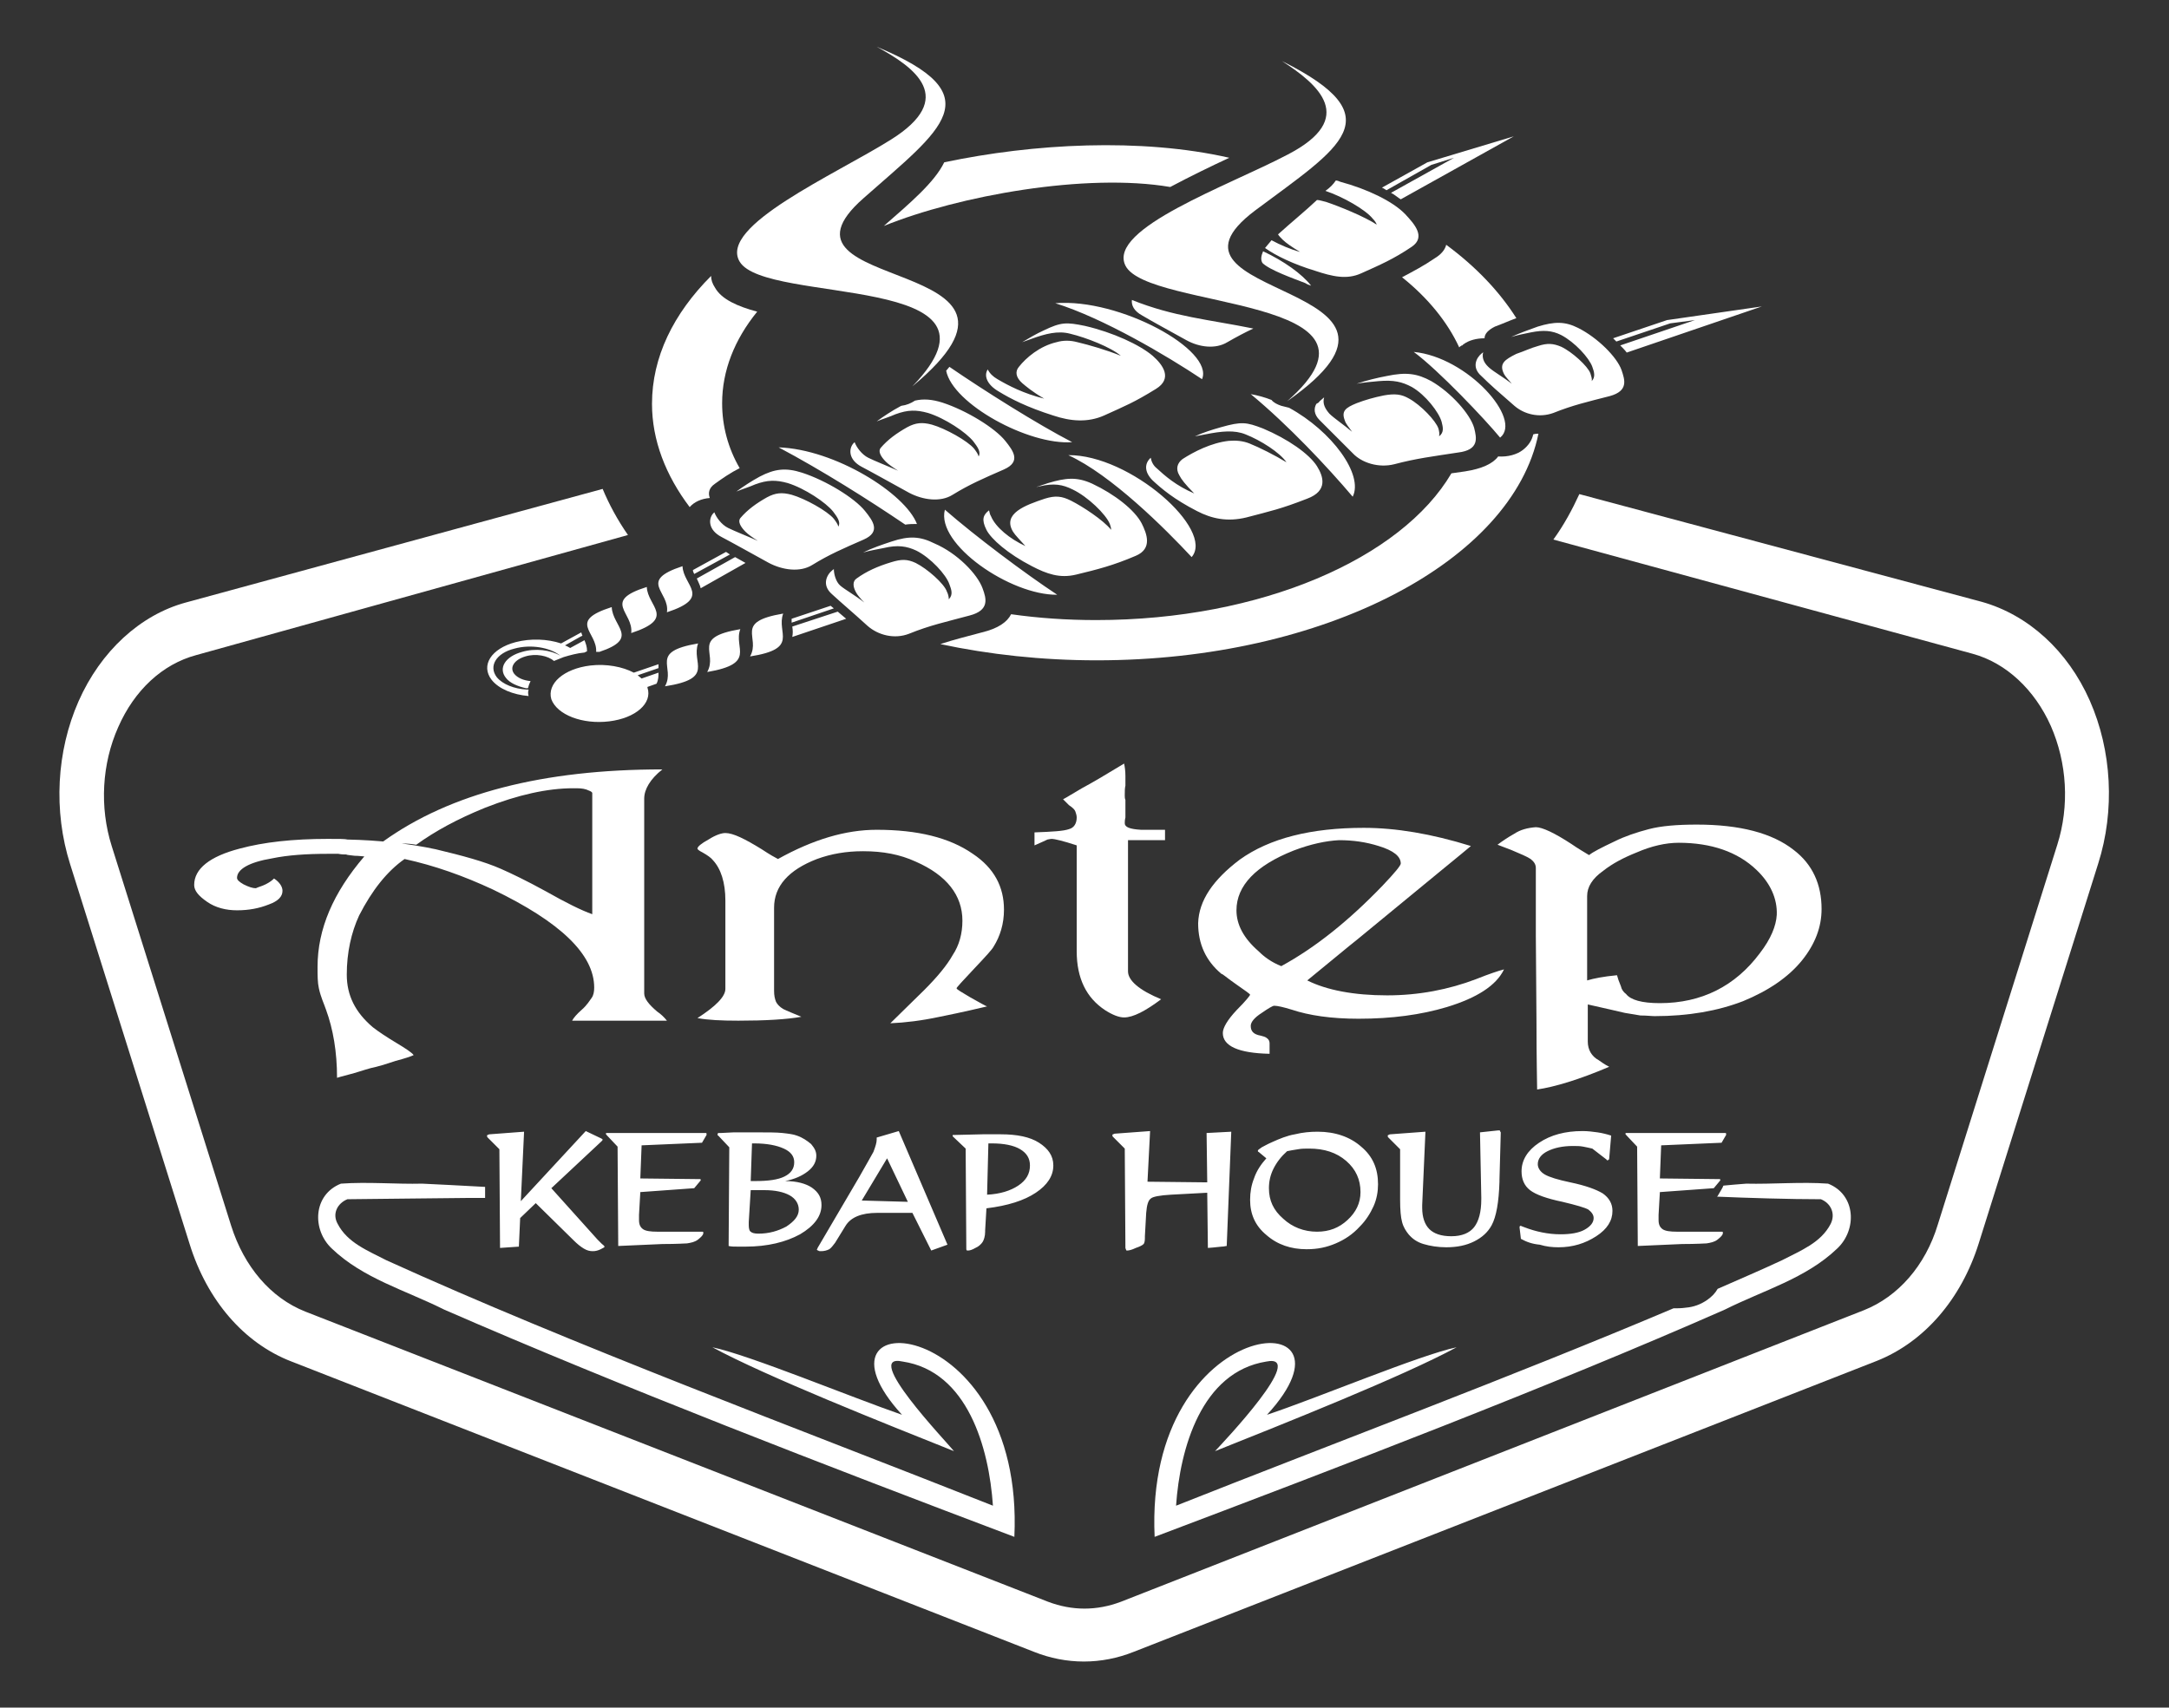 <?xml version="1.0" encoding="UTF-8"?> <svg xmlns="http://www.w3.org/2000/svg" xmlns:xlink="http://www.w3.org/1999/xlink" version="1.1" id="katman_1" x="0px" y="0px" viewBox="0 0 334 263" style="enable-background:new 0 0 334 263;" xml:space="preserve"><rect x="0" y="0" width="334" height="263" fill="#333333" stroke="none"/> <style type="text/css"> .st0{fill-rule:evenodd;clip-rule:evenodd;fill:#FFFFFF;} .st1{fill:#FFFFFF;} </style> <g> <path class="st0" d="M321.8,107.9c3.4,7.7,3.9,16.9,1.3,25.1l-18.4,58.5c-2.7,8.6-8.4,15.2-15.7,18.1l-114.4,44.8 c-2.5,1-5.1,1.5-7.7,1.5c-2.6,0-5.2-0.5-7.7-1.5L44.9,209.7c-7.3-2.8-13-9.4-15.7-18.1l-18.4-58.5c-2.6-8.2-2.1-17.4,1.3-25.1 c3.4-7.7,9.5-13.3,16.5-15.2l64.2-17.5c1,2.4,2.3,4.8,3.9,7.1l-66.5,18.5c-5.2,1.4-9.5,5.4-12,11.1c-2.5,5.6-2.9,12.3-1,18.3 l18.4,58.5c2,6.3,6.1,11.1,11.4,13.2l114.4,44.7c3.7,1.4,7.5,1.4,11.2,0L287,201.8c5.3-2.1,9.5-6.9,11.4-13.2l18.4-58.5 c1.9-6,1.5-12.6-1-18.3c-2.5-5.6-6.9-9.7-12-11.1l-64.6-17.6c1.6-2.2,2.9-4.6,4-7l62,16.6C312.3,94.7,318.4,100.2,321.8,107.9z"></path> <path class="st0" d="M281.5,182.3c4.3,1.7,4.5,7.1,1.4,10c-4.8,4.6-11.3,6.4-17.3,9.4c-26.8,11.8-59.5,24.3-87.8,35 c-1.6-34.8,33.6-36.5,17.3-18.8c7.8-2.6,23.5-9.2,29.2-10.4c-8.3,4.5-26.7,11.8-37.2,16c1.3-1.4,14.3-15.1,7.9-13.8 c-10,1.6-13.3,13.4-13.9,22.2c24.2-9.6,51.8-19.9,76.6-30.4c0.6,0,1.2,0,1.9-0.1c1.2-0.1,2.3-0.5,3.3-1.2c0.7-0.5,1.2-1,1.6-1.7 c3.4-1.5,6.7-2.9,9.9-4.4c2.9-1.5,6-2.7,7.5-5.6c0.8-1.6,0-3.2-1.5-3.8c-4.8,0-11.4-0.2-16-0.4l0.1-0.1l0.7-1.2 c0-0.1,0.1-0.1,0.1-0.2c0-0.1,0.1-0.2,0.1-0.2c1-0.1,2.2-0.2,3.5-0.3C272.9,182.4,277.4,182,281.5,182.3z"></path> <path class="st0" d="M138.9,217.9c-16.2-17.7,18.9-16,17.3,18.8c-28.3-10.7-61-23.3-87.8-35c-6-3-12.5-4.8-17.3-9.4 c-3.1-2.9-2.9-8.3,1.4-10c4.1-0.3,8.6,0.1,12.5,0c2.2,0.1,6.1,0.3,9.7,0.5l0,1.7c-0.7,0-1.5,0-2.4,0c-7.8,0.1-11.4,0.1-18.8,0.2 c-1.5,0.6-2.4,2.2-1.5,3.8c1.5,2.9,4.6,4.1,7.5,5.6c28.6,13,63.6,26,93.4,37.8c-0.6-8.9-3.9-20.7-13.9-22.2 c-6.4-1.4,6.7,12.3,7.9,13.8c-10.5-4.2-28.9-11.5-37.2-16C115.4,208.7,131.1,215.2,138.9,217.9z"></path> <path class="st0" d="M236.8,53.3c1.5-0.5,2.4-0.4,3.6,0.1c1.7,0.8,4.1,3,4.5,4.1c0.1,0.4,0.3,0.8,0.2,1.2c0.6-0.6,0.4-1.4,0.1-2.2 c-0.5-1.4-2.7-3.8-4.8-4.9c-1.4-0.7-2.7-0.8-4.7-0.4c-1,0.2-2,0.4-3,0.7c1.3-0.6,2.7-1.1,4.1-1.6c2.6-0.8,4.2-0.8,6.2,0.2 c3,1.5,6,4.5,6.7,6.5c0.5,1.5,1.1,3.2-1.8,4c-3.5,0.9-5.7,1.4-8.7,2.6c-2.2,0.8-4.5,0.2-6-1.1c-2.2-1.9-3.9-3.4-5.1-4.6 c-1.5-1.3-0.8-2.8,0.1-3.5c0.1-0.1,0.2-0.1,0.2-0.2c-0.3,1.1,0.3,1.9,1,2.5c0.7,0.6,2.1,1.4,3.4,2.4c-0.5-0.6-1-1.1-1.2-1.5 c-0.8-1.6,0.1-2.2,1.9-3.1C234.7,54.1,235.7,53.6,236.8,53.3 M217.7,54.2C226,55,234.5,64.6,231,67.4 C228.7,64.6,221.5,57,217.7,54.2z M219.8,25l13.3-4l-17.4,9.7c-0.5-0.3-0.9-0.7-1.5-1l9.7-5.4l-3.5,1.1l-6.9,3.9 c-0.2-0.1-0.4-0.3-0.7-0.4L219.8,25z M217.4,59.6c-1.5-0.8-2.8-1.1-5.1-0.9c-1.1,0.1-2.3,0.2-3.4,0.4c1.5-0.5,3.1-0.9,4.7-1.2 c2.9-0.6,4.6-0.4,6.8,0.8c3.1,1.8,6,5.1,6.6,7.2c0.4,1.6,0.8,3.4-2.5,3.8c-3.9,0.6-6.4,0.9-9.8,1.8c-2.4,0.6-5-0.2-6.4-1.7 c-2.2-2.2-3.8-3.8-5.1-5.1c-0.9-0.9-0.9-1.8-0.5-2.5c0.2-0.1,0.4-0.2,0.5-0.4c0.2-0.2,0.5-0.4,0.7-0.6c-0.3,1,0.2,1.8,0.8,2.5 c0.7,0.7,2.2,1.7,3.5,2.8c-0.5-0.7-1-1.3-1.1-1.7c-0.6-1.5,0.1-2,1.8-2.7c1.3-0.5,2.7-0.9,4.2-1.2c1.7-0.3,2.7-0.2,3.9,0.5 c1.8,1,4.1,3.4,4.5,4.6c0.1,0.4,0.2,0.8,0.1,1.2c0.8-0.6,0.6-1.4,0.4-2.2C221.6,63.5,219.5,60.8,217.4,59.6z M192.6,60.7 c1.1,0.2,2.2,0.5,3.2,0.9c0.3,0.4,0.9,0.7,1.5,0.9c0.4,0.1,0.8,0.2,1.2,0.3c6.6,3.6,11.5,10.3,9.8,13.7 C204.4,71.9,198.4,65.5,192.6,60.7z M194.5,38.7c3.2,1.5,6,3.5,7.4,5.3c-0.3-0.1-0.6-0.2-0.9-0.4c-1.8-0.7-5.5-2-6.6-3.1 C194.1,40,194.2,39.4,194.5,38.7z M205.7,27.8c0.2,0,0.5,0.1,0.7,0.2c4.1,1.1,8.1,3,10,5c1.4,1.5,3.2,3.5,1,5 c-2.8,1.9-4.9,2.8-7.8,4.1c-2.2,1-4.4,0.5-7.1-0.4c-3.3-1-6-2.3-7.7-3.5c0.3-0.4,0.7-0.8,1-1.2c1.3,0.7,2.9,1.4,4.4,1.8 c-1.2-0.7-2.2-1.4-2.7-1.9c-0.3-0.3-0.5-0.5-0.7-0.8c2.1-1.9,4.2-3.6,6-5.3c0.4,0,0.9,0.2,1.4,0.3c2.1,0.7,6,2.3,7.8,3.5 c-0.1-0.3-0.3-0.6-0.6-0.9c-1.1-1.4-4.6-3.4-7.3-4.3C204.8,28.9,205.3,28.4,205.7,27.8z M188,65.8c3.2-0.9,3.9-0.8,6.5,0.2 c3.8,1.6,7.1,3.9,8.3,5.8c1,1.6,1.7,3.8-1.5,5c-4.1,1.6-5.6,1.9-9.4,2.9c-2.9,0.7-5.3,0.2-7.6-1c-3.5-1.8-5.4-3.4-6.8-4.7 c-1.4-1.4-1.2-2.7-0.3-3.5c0.1,0.6,0.4,1.2,0.9,1.6c1.3,1.2,3,2.7,5.8,3.9c-1.4-1.4-2-2.2-2.3-2.8c-0.6-1-0.3-1.9,0.5-2.5 c1.7-1.1,4.4-2.5,7.1-2.8c1.1-0.1,2.2,0,3.2,0.4c1.5,0.6,3.9,1.8,5.7,2.9c-1-1.5-4-3.4-6.3-4.3c-1.7-0.7-3.7-0.5-6.2,0 c-0.5,0.1-1,0.2-1.6,0.3C185.3,66.6,186.6,66.2,188,65.8z M162.5,46.7c9.9-0.8,24.5,7.2,22.6,11.7C179.7,54.8,169.9,49,162.5,46.7z M193,50.6c-1.3,0.6-2.6,1.3-4,2.1c-1.8,1.1-4.3,0.8-6.3-0.3c-2.9-1.6-5.1-2.8-6.8-3.8c-1.3-0.7-1.7-1.6-1.6-2.4 C180.8,48.8,186.1,49.2,193,50.6z M164.5,70.1c9.5-0.1,22.6,11.5,19,15.7C179.5,81.5,171.1,73.1,164.5,70.1z M162.7,52.7 c1-0.3,2.1-0.3,3.2,0c1.7,0.4,4.5,1.2,6.7,2.1c-1.5-1.3-5.3-2.8-7.8-3.4c-1.9-0.5-3.8,0-6,0.8c-0.5,0.2-0.9,0.3-1.4,0.5 c1-0.6,2.2-1.3,3.3-1.8c2.7-1.3,3.5-1.3,6.4-0.7c4.3,1,8.4,2.9,10.4,4.6c1.6,1.4,3.1,3.5,0.5,5.1c-3.4,2.1-4.7,2.6-8,4.1 c-2.5,1.1-5.1,0.9-7.8,0c-4.1-1.3-6.6-2.6-8.4-3.7c-1.9-1.1-2.3-2.5-1.7-3.4c0.3,0.6,0.8,1.1,1.5,1.5c1.7,1,4,2.2,7.2,3 c-1.9-1.1-2.8-1.9-3.4-2.4c-1-0.9-1.1-1.8-0.5-2.5C158,55.1,160.1,53.3,162.7,52.7z M165.1,68.1c-6.7,0.5-18.4-5.9-19.4-11 c0.2-0.2,0.3-0.4,0.5-0.6C151.6,60.2,159.7,65.3,165.1,68.1z M162.8,91.6c-7.2,0.1-18.7-7.8-17.3-13.1 C150.2,82.6,157.8,88.3,162.8,91.6z M175.8,80.6c0.8,1.6,1.7,3.9-0.9,5c-3.5,1.5-5.9,2.1-9.2,2.9c-2.5,0.6-4.5-0.1-6.8-1.3 c-3.7-1.9-6.3-4.2-7-5.6c-0.8-1.6-0.5-2.3,0.4-3c0.1,0.3,0.1,0.6,0.3,0.9c0.7,1.7,2.9,3.5,5.3,4.6c-0.8-0.9-1.6-1.7-1.9-2.2 c-1.7-2.8,1.9-4.1,4.9-5.1c1.6-0.5,2.6-0.4,4,0.3c1.8,0.9,5,3,6.2,4.5c0-0.3-0.1-0.6-0.2-0.9c-0.6-1.5-3.4-4.2-5.7-5.3 c-1.6-0.8-2.9-1-5.1-0.5c-0.2,0-0.3,0.1-0.5,0.1c0.6-0.2,1.2-0.4,1.8-0.6c2.7-0.8,4.4-1,6.8,0.1C171.6,76.1,174.7,78.5,175.8,80.6z M133.2,78.7c1.2,1.5,2.5,3.2-0.2,4.4c-3.2,1.4-5.3,2.3-7.9,3.9c-1.9,1.2-4.6,0.8-6.7-0.3c-3.1-1.7-5.4-3-7.3-4 c-2.1-1.1-2-2.8-1.3-3.6c0.1-0.1,0.1-0.1,0.2-0.2c0.3,0.8,1.1,1.9,2.1,2.4c1,0.5,2.8,1.2,4.6,2c-0.8-0.5-1.5-1-1.9-1.4 c-0.8-0.8-1.2-1.6-0.8-2.1c1.1-1.3,2.5-2.3,4.1-3.2c1.3-0.7,2.3-0.8,3.8-0.4c2.1,0.6,5.5,2.5,6.5,3.7c0.3,0.4,0.6,0.8,0.7,1.2 c0.4-0.7-0.2-1.5-0.8-2.3c-1.1-1.4-4.4-3.6-7-4.4c-1.8-0.5-3.1-0.5-5,0.2c-0.9,0.4-1.9,0.7-2.9,1.1c1.1-0.8,2.3-1.6,3.6-2.3 c2.3-1.2,4-1.4,6.5-0.6C127.2,74,131.6,76.7,133.2,78.7z M154.8,67.9c1.2,1.5,2.5,3.2-0.2,4.4c-3.2,1.4-5.3,2.3-7.9,3.9 c-1.9,1.2-4.6,0.8-6.7-0.3c-3.1-1.7-5.4-3-7.3-4c-2.1-1.1-2-2.8-1.3-3.6c0.1-0.1,0.1-0.1,0.2-0.2c0.3,0.8,1.1,1.9,2.1,2.4 c1,0.5,2.8,1.2,4.6,2c-0.8-0.5-1.5-1-1.9-1.4c-0.8-0.8-1.2-1.6-0.8-2.1c1.1-1.3,2.5-2.3,4.1-3.2c1.3-0.7,2.3-0.8,3.8-0.4 c2.1,0.6,5.5,2.5,6.5,3.7c0.3,0.4,0.6,0.8,0.7,1.2c0.4-0.7-0.2-1.5-0.8-2.3c-1.1-1.4-4.4-3.6-7-4.4c-1.8-0.5-3.1-0.5-5,0.2 c-0.9,0.4-1.9,0.7-2.9,1.1c1.1-0.8,2.3-1.6,3.6-2.3l0.2-0.1c0.8-0.1,1.5-0.4,2.1-0.8c1.3-0.3,2.6-0.2,4.2,0.3 C148.8,63.2,153.2,65.9,154.8,67.9z M151.3,90.6c0.6,1.6,1.1,3.4-2,4.2c-3.7,1-6.1,1.5-9.3,2.8c-2.3,0.9-4.8,0.2-6.4-1.2 c-2.3-2.1-4.1-3.6-5.5-4.9c-1.6-1.4-0.8-3,0.1-3.7c0.1-0.1,0.2-0.1,0.2-0.2c0,0.8,0.3,2,1,2.6c0.7,0.6,2.3,1.5,3.7,2.6 c-0.6-0.6-1.1-1.2-1.3-1.6c-0.5-0.9-0.5-1.7,0.1-2.1c1.5-1.1,3.3-1.9,5.3-2.5c1.6-0.5,2.5-0.5,3.8,0.1c1.8,0.9,4.4,3.2,4.8,4.4 c0.2,0.4,0.3,0.8,0.3,1.2c0.7-0.7,0.4-1.5,0.1-2.3c-0.5-1.5-2.9-4.1-5.1-5.2c-1.5-0.7-2.9-0.9-5-0.4c-1,0.2-2.2,0.4-3.2,0.7 c1.4-0.7,2.9-1.2,4.4-1.7c2.7-0.9,4.4-0.8,6.6,0.3C147.4,85.2,150.5,88.4,151.3,90.6z M141.2,80.7c-0.6,0-1.2,0-1.8,0.1 c-5.6-3.8-12.9-8.4-19.5-11.9C128.6,69.2,139.4,76,141.2,80.7z M129,94.2l1.3,1.1l-8.3,2.8c0.1-0.5,0.1-1,0-1.6L129,94.2z M127.9,93.3l0.5,0.4l-6.5,2.2c0-0.2,0-0.4,0-0.6L127.9,93.3z M115.5,101.1c1.7-3-2.6-5.3,5.1-6.6 C119.5,97.5,123.2,99.9,115.5,101.1z M114.8,86.7l-6.9,3.9c-0.1-0.5-0.4-1-0.6-1.5l5.9-3.3L114.8,86.7z M112.4,85.4l-5.5,3 c-0.1-0.2-0.2-0.4-0.2-0.6l5.1-2.8L112.4,85.4z M108.9,103.5c1.7-3-2.6-5.3,5.1-6.6C112.9,99.8,116.6,102.2,108.9,103.5z M102.4,105.7c1.7-3-2.6-5.3,5.1-6.6C106.4,102.1,110.2,104.5,102.4,105.7z M105.1,87.2c0.1,3,4.6,4.8-2.4,7.1 C103.2,91.1,98.1,89.5,105.1,87.2z M99.6,90.4c0.1,3,4.6,4.8-2.4,7.1C97.6,94.3,92.6,92.6,99.6,90.4z M91.8,100.4 c0.2-3.1-4.5-4.7,2.4-6.9c0.1,3,4.4,4.8-1.9,6.9C92.1,100.4,92,100.4,91.8,100.4z M90.9,102.5c2.5-0.3,5,0.2,6.7,1.1l3.8-1.3 c0,0.2,0,0.4,0,0.6l-3.2,1.1c0.2,0.2,0.4,0.3,0.6,0.5l2.6-0.9c0,0.5,0,1.1-0.3,1.7l-1.4,0.5c0,0,0,0.1,0,0.1 c0.8,2.4-1.8,4.7-5.9,5.2c-4.1,0.5-8-1-8.9-3.4C84.2,105.3,86.8,103,90.9,102.5z M76.5,104.3c0.9,1.1,2.7,1.8,4.6,1.9 c0.1,0,0.2,0,0.3,0c-0.1,0.3-0.1,0.7,0,1c-2.4-0.2-4.6-1.1-5.7-2.5c-1.7-2.2-0.1-4.8,3.7-5.8c2.3-0.6,4.9-0.5,7,0.2l3.1-1.7 c0.1,0.2,0.1,0.4,0.2,0.5l-0.4,0.2L87,99.4c0.3,0.1,0.6,0.3,0.8,0.4l2.2-1.2c0.2,0.5,0.4,1,0.4,1.7l-0.4,0.2 c-1.1,0.1-2.2,0.4-3.2,0.7c-0.5,0.2-1,0.4-1.5,0.6c-0.9-0.8-2.8-1.2-4.4-0.7c-1.7,0.5-2.5,1.7-1.7,2.7c0.5,0.6,1.4,1,2.5,1.1 c-0.2,0.4-0.3,0.7-0.4,1.1c-0.1,0-0.2,0-0.3,0c-1.3-0.3-2.5-0.8-3.1-1.6c-1.2-1.5-0.1-3.3,2.5-4c2-0.6,4.4-0.3,5.9,0.6 c-1.6-1.3-4.6-1.8-7.1-1.1C76.4,100.6,75.2,102.6,76.5,104.3z M257.2,49.8l-8.3,2.8c-0.2-0.2-0.3-0.3-0.5-0.5l8.3-2.8l14.6-2.1 l-20.8,7.1c-0.3-0.4-0.7-0.8-1-1.1l11.5-3.9L257.2,49.8z"></path> <path class="st0" d="M236.9,66.8c-4,19.6-32.9,34.9-68,34.9c-8.5,0-16.6-0.9-24.1-2.5c2.1-0.7,4.2-1.2,6.4-1.8 c2.5-0.6,3.9-1.6,4.5-2.8c4.2,0.6,8.6,0.9,13.1,0.9c25.4,0,47-9.5,54.7-22.6c0.7-0.1,1.4-0.2,2.1-0.3c2.6-0.4,4.3-1.2,5.1-2.3 c1.5,0.1,2.9-0.3,3.8-1c0.9-0.7,1.4-1.5,1.6-2.4C236.4,66.8,236.7,66.8,236.9,66.8"></path> <path class="st0" d="M222.7,37.7c4.6,3.4,8.2,7.2,10.8,11.3c-1.1,0.4-2.2,0.9-3.3,1.3c-1,0.5-1.6,1.1-1.6,1.8 c-1.2,0-2.4,0.3-3.2,0.9c-0.1,0.1-0.2,0.1-0.2,0.2c0,0,0,0-0.1,0c-0.2,0.1-0.3,0.2-0.4,0.3c-1.8-3.9-4.8-7.6-8.8-10.8 c1.7-0.9,3.4-1.8,5-2.9C221.9,39.2,222.5,38.5,222.7,37.7"></path> <path class="st0" d="M116.6,48c-3.5,4.3-5.4,9.1-5.4,14.1c0,3.5,0.9,6.9,2.7,10c-1.4,0.7-2.7,1.6-3.8,2.4c-0.9,0.6-1.1,1.4-0.8,2.2 c-1.3,0.1-2.4,0.6-3.1,1.4c-3.7-4.9-5.8-10.3-5.8-15.9c0-7.2,3.3-13.9,9.1-19.7c0,0.6,0.2,1.2,0.6,1.8 C111.1,46.1,113.6,47.2,116.6,48"></path> <path class="st0" d="M189.3,24.3c-2.6,1.2-6.1,2.9-9.1,4.5c-12.9-2.2-32.5,1.3-44.1,6c4-3.5,7.8-6.7,9.3-9.8 C159.1,22.1,175.7,21.2,189.3,24.3"></path> <path class="st0" d="M140.5,59.5c17-17.6-22.6-12.5-26.6-19.2c-3.3-5.5,14.7-13.4,23.3-18.8c10.2-6.4,3.7-11.1-2.2-14.3 c18,7.5,10.1,12.6-2,23.3C116,45.4,165.1,39.1,140.5,59.5"></path> <path class="st0" d="M198.2,61.8c18.6-16.3-21.5-14-24.9-20.9c-2.8-5.7,15.9-12.3,25-17.1c10.8-5.6,4.7-10.8-0.9-14.4 c17.4,8.7,9,13.2-4.1,23C174.9,46.2,224.6,43.3,198.2,61.8"></path> <path class="st1" d="M102,118.5c-1.9,1.5-2.8,3.1-2.8,4.5v30c0,0.8,0.7,1.7,2,2.8c0.6,0.4,1.1,0.9,1.5,1.4H88.1 c0.2-0.4,0.7-1,1.5-1.7c0.8-0.7,1.2-1.4,1.5-1.8c0.3-0.4,0.4-1,0.4-1.6c0-5.1-5.2-10.1-15.6-15.1c-4.5-2.1-9-3.7-13.6-4.7 c-2.7,1.9-5,4.8-7,8.7c-1.2,2.6-1.9,5.7-1.9,9.1c0,3.2,1.3,5.8,4,8.1c0.9,0.7,2.1,1.5,3.6,2.4c1.5,0.9,2.4,1.5,2.7,1.9 c-0.4,0.2-1.3,0.5-2.8,0.9c-1.5,0.5-2.8,0.9-3.8,1.1c-1.1,0.3-2.2,0.7-3.4,1c-1.2,0.3-1.8,0.5-1.8,0.5c0-4-0.6-7.5-1.7-10.5 c-0.3-0.9-0.8-1.9-1.1-3.3c-0.2-0.9-0.2-1.9-0.2-3.3c0-5.8,2.4-11.4,7.2-17c-0.3,0-0.8-0.1-1.5-0.1c-0.7-0.1-1.1-0.1-1.3-0.2 c-0.3,0-0.7,0-1.2-0.1h-1.6c-3.3,0-6.2,0.2-8.6,0.7c-3.6,0.6-5.4,1.7-5.4,3c0,0.3,0.3,0.6,1,1c0.8,0.4,1.4,0.6,1.9,0.6 c0.4-0.2,0.9-0.3,1.5-0.6c0.6-0.3,1-0.6,1.3-0.9c0.9,0.6,1.3,1.3,1.3,1.9c0,0.9-0.7,1.6-2.1,2.1c-1.5,0.6-3.1,0.9-4.9,0.9 c-1.7,0-3.3-0.4-4.6-1.3c-1.3-0.9-2-1.7-2-2.6c0-2.5,2.4-4.4,7-5.6c3.7-1,8.2-1.5,13.6-1.5c1.7,0,2.7,0,3,0.1 c4.8,0.1,9.4,0.6,13.6,1.5c4.2,1,7.5,1.9,10,3c1.6,0.7,3.9,1.8,7,3.5c3,1.7,5.4,2.9,7.1,3.5v-18.7c-0.1-0.2-0.4-0.3-0.9-0.5 c-0.6-0.2-1.2-0.2-2-0.2c-4,0-8.5,1-13.6,3c-4.2,1.7-7.7,3.6-10.6,5.7c-0.6-0.1-1.3-0.2-2.6-0.2c-0.6-0.1-1.3-0.2-2.5-0.3 C69.3,122.2,83.6,118.5,102,118.5"></path> <path class="st1" d="M135,127.8c6.3,0,11.2,1.2,14.8,3.7c3.3,2.2,4.8,5.1,4.8,8.6c0,2.2-0.6,4.1-1.6,5.7c-0.2,0.4-1.2,1.5-3,3.4 c-1.8,1.9-2.7,2.9-2.7,3c0,0.2,0.8,0.6,2.1,1.4c1.6,0.9,2.5,1.4,2.6,1.4c-3.8,0.9-6.3,1.4-7.3,1.6c-2.8,0.6-5.3,0.9-7.6,1 c1.7-1.7,3.5-3.4,5.2-5.1c2-2,3.5-3.8,4.4-5.4c1-1.5,1.5-3.3,1.5-5.3c0-3.9-2.4-7-7.2-9.1c-2.4-1.1-5-1.6-8.1-1.6 c-2.6,0-4.9,0.4-7.1,1.2c-4.4,1.7-6.6,4.2-6.6,7.5v12.8c0,0.7,0.1,1.2,0.3,1.7c0.2,0.4,0.6,0.8,1.1,1.1c0.6,0.3,1.6,0.7,2.8,1.2 c-2.2,0.4-5.5,0.6-9.7,0.6c-2.6,0-4.7-0.1-6.3-0.4c2.8-1.8,4.3-3.3,4.3-4.5v-13.6c0-2.8-0.7-4.9-1.9-6.2c-0.3-0.4-0.9-0.8-1.6-1.2 c-0.6-0.3-0.8-0.5-0.8-0.6c0-0.3,0.6-0.8,1.7-1.4c1.1-0.7,2-1,2.6-1c1.2,0,3,0.9,5.6,2.5c1.2,0.8,2.1,1.3,2.5,1.5 C125.2,129.3,130.2,127.8,135,127.8"></path> <path class="st1" d="M173.3,119.5v1.5c-0.1,0.4-0.1,0.9-0.1,1.5c0,0.2,0,0.5,0.1,0.7v2.7c-0.1,0.4-0.1,0.7-0.1,0.9 c0,0.6,0.8,0.9,2.5,1c0,0,1.2,0,3.7,0v1.6h-5.7v20.2c0,1.4,1.7,2.9,5.1,4.3c-2.4,1.8-4.3,2.8-5.7,2.8c-0.8,0-1.8-0.4-2.9-1.1 c-2.9-1.9-4.4-4.9-4.4-9.1v-16.3c-2.1-0.7-3.5-1-3.8-1c-0.3,0-0.6,0.1-0.7,0.1c-0.4,0.2-1.1,0.5-2,0.9v-2c2.7-0.1,4.5-0.2,5.3-0.5 c0.8-0.2,1.2-0.9,1.2-1.8c0-0.3-0.1-0.6-0.2-0.9c-0.1-0.3-0.4-0.6-1-1c-0.1-0.1-0.4-0.4-0.9-0.9c0.6-0.3,1.5-0.9,2.9-1.7 c1.5-0.8,3.7-2.1,6.5-3.8C173.2,118.1,173.3,118.7,173.3,119.5"></path> <path class="st1" d="M199.2,131L199.2,131c-5.8,2.3-8.8,5.4-8.8,9.2c0,2.2,1.1,4.3,3.4,6.3c0.9,0.9,2,1.7,3.5,2.3 c5.3-2.9,10.4-7,15.6-12.4c1.9-2,2.8-3.1,2.8-3.4c0-1.1-1.1-2-3.4-2.7c-1.9-0.6-3.9-0.9-6.1-0.9C204.2,129.5,201.8,130,199.2,131 M190.9,132.4c4.6-3.3,11-4.9,19.1-4.9c4.9,0,10.4,0.9,16.5,2.8c-0.8,0.7-6.6,5.4-17.5,14.4c-1.4,1.1-3.9,3.2-7.7,6.3 c3,1.5,7.2,2.3,12.3,2.3c4.9,0,9.5-0.9,13.7-2.5c2-0.8,3.5-1.3,4.3-1.5c-1.2,2.5-4.2,4.4-8.8,5.8c-4,1.2-8.5,1.8-13.6,1.8 c-4.2,0-7.6-0.5-10.3-1.4c-1.3-0.4-2.2-0.6-2.7-0.6c-0.2,0-0.9,0.4-1.9,1.1c-1.1,0.7-1.7,1.4-1.7,2c0,0.8,0.4,1.3,1.5,1.5 c0.4,0.1,0.8,0.2,1,0.4c0.3,0.2,0.4,0.5,0.4,0.8v1.6c-4.8-0.1-7.2-1.2-7.2-3.2c0-0.8,0.7-2,2.1-3.5c1.5-1.5,2.1-2.3,2.1-2.4 c0-0.1-0.7-0.6-2-1.5c-1.6-1.1-2.2-1.7-2.4-1.7c-2.4-2-3.6-4.6-3.6-7.8C184.6,138.7,186.8,135.5,190.9,132.4z"></path> <path class="st1" d="M252,131.3L252,131.3c-2,0.8-3.7,1.7-5.1,2.8c-1.7,1.2-2.5,2.5-2.5,3.9v13c1-0.3,2.5-0.6,4.6-0.8 c0.1,0.4,0.3,1,0.6,1.7c0.1,0.5,0.4,0.9,0.8,1.2c0.7,0.9,2.4,1.4,5.2,1.4c6.4,0,11.6-2.6,15.4-7.7c1.7-2.2,2.5-4.2,2.6-5.9 c0.1-2.5-1-4.9-3.1-6.9c-2.9-2.8-7-4.2-12-4.2C256.5,129.8,254.3,130.3,252,131.3 M248.6,129.6c1.6-0.8,3.4-1.4,5.3-1.9 c1.9-0.5,4.4-0.7,7.4-0.7c6.6,0,11.6,1.3,14.9,3.9c2.9,2.2,4.3,5.3,4.3,9.1c0,2.8-1,5.4-3,7.9c-2.1,2.6-5.2,4.7-9.1,6.3 c-3.9,1.5-8.4,2.3-13.6,2.3c-0.5,0-1.2-0.1-2.2-0.1l-2.4-0.4c-1.2-0.3-3.1-0.7-5.7-1.3v5.7c0,1.3,0.6,2.3,1.7,2.9 c0.3,0.2,0.8,0.6,1.6,1c-4.7,2-8.4,3.1-11.1,3.5c0-1-0.1-4.5-0.1-10.4l-0.1-13.3c0,0,0-3.4,0-10.4c0-0.6-0.3-1-0.8-1.4 c-0.6-0.4-1.6-0.8-3-1.4l-2.1-0.8c0.8-0.6,1.7-1.2,2.6-1.7c0.9-0.6,2-0.9,3.3-1c1,0,2.9,0.9,5.5,2.6c1,0.7,1.9,1.2,2.7,1.7 C245.3,131.2,246.7,130.5,248.6,129.6z"></path> <path class="st1" d="M252.2,191.9l-0.1-15.3l-1.7-1.8c0,0,0-0.1-0.1-0.1c0,0,0-0.1,0-0.1c0,0,0-0.1,0.1-0.1c0,0,0.1,0,0.2,0h14.8 c0.2,0,0.3,0,0.3,0c0.1,0,0.1,0.1,0.1,0.1c0,0,0,0,0,0.1c0,0,0,0.1,0,0.1l-0.7,1.2l-9.3,0.4l-0.2,5.1l9,0.1c0.1,0,0.2,0,0.2,0 c0,0,0.1,0,0.1,0.1c0,0,0,0,0,0.1c0,0,0,0,0,0l-1,1.2l-8.3,0.6l-0.2,3.5c0,0.1,0,0.2,0,0.4c0,0.2,0,0.3,0,0.4 c0,0.7,0.2,1.1,0.6,1.4c0.4,0.3,1.2,0.4,2.2,0.4l6.6,0c0.2,0,0.4,0,0.4,0c0.1,0,0.1,0.1,0.1,0.2c0,0.3-0.3,0.6-0.8,1 c-0.5,0.4-1.1,0.5-1.7,0.6c-0.2,0-1.5,0.1-3.8,0.1C256.6,191.7,254.4,191.8,252.2,191.9 M234.2,190.8l-0.2-1.7V189v-0.1 c0,0,0,0,0.1-0.1c0,0,0.1,0,0.1,0c0,0,0.2,0.1,0.5,0.2c1.8,0.7,3.7,1.1,5.6,1.1c1.5,0,2.8-0.2,3.7-0.7c0.9-0.5,1.4-1.1,1.4-1.8 c0-0.5-0.3-0.9-0.8-1.3c-0.5-0.3-1.9-0.7-4-1.2c-2.4-0.5-4.1-1.1-5-1.8c-0.9-0.7-1.3-1.7-1.3-2.9c0-1.7,0.9-3.2,2.7-4.4 c1.8-1.2,4-1.8,6.7-1.8c0.8,0,1.6,0.1,2.3,0.2c0.7,0.1,1.5,0.3,2.1,0.5l-0.3,3.5c0,0.1,0,0.2-0.1,0.2c0,0-0.1,0.1-0.1,0.1 c0,0-0.1,0-0.1,0c0,0-0.1,0-0.1-0.1l-2.2-1.7c-0.4-0.1-0.9-0.2-1.4-0.3c-0.5-0.1-1-0.1-1.6-0.1c-1.6,0-2.9,0.3-3.9,0.8 c-1,0.5-1.5,1.2-1.5,2c0,0.6,0.4,1.2,1.1,1.6c0.7,0.4,2,0.8,3.9,1.2c2.4,0.5,4,1.1,5,1.7c1,0.7,1.5,1.6,1.5,2.7 c0,1.5-0.8,2.8-2.5,3.9c-1.7,1.1-3.6,1.7-5.8,1.7c-1,0-1.9-0.1-2.9-0.4C236,191.6,235.1,191.3,234.2,190.8z M215.6,177l-1.8-1.8 c-0.1-0.1-0.1-0.1-0.1-0.2c0,0,0-0.1,0-0.1c0,0,0-0.1,0.1-0.1c0.1,0,0.1-0.1,0.3-0.1l5.4-0.4l-0.5,11.3v0.4c0,1.5,0.4,2.6,1.1,3.3 c0.7,0.7,1.8,1.1,3.4,1.1c1.6,0,2.8-0.5,3.5-1.4c0.7-0.9,1.1-2.3,1.1-4.3v-0.3l-0.2-10l2.8-0.3h0.1c0.1,0,0.2,0,0.2,0.1 c0,0,0,0.1,0.1,0.2l-0.2,7.3c0,0.1,0,0.2,0,0.3c-0.1,3.2-0.5,5.4-1.2,6.7c-0.6,1.1-1.5,1.9-2.7,2.5c-1.2,0.6-2.6,0.9-4.3,0.9 c-1.3,0-2.5-0.2-3.5-0.5c-1-0.3-1.7-0.8-2.3-1.5c-0.4-0.5-0.8-1.1-1-1.9c-0.2-0.7-0.3-1.9-0.3-3.4L215.6,177z M195,178.4l-1.2-1 c-0.1,0-0.1-0.1-0.1-0.1c0,0,0,0,0-0.1c0-0.1,0.2-0.2,0.6-0.5c0.4-0.2,0.9-0.5,1.6-0.8c1.1-0.5,2.3-1,3.5-1.2 c1.2-0.3,2.4-0.4,3.5-0.4c2.7,0,5,0.8,6.7,2.3c1.8,1.5,2.6,3.4,2.6,5.8c0,1.1-0.2,2.3-0.7,3.4c-0.5,1.1-1.2,2.2-2.1,3.1 c-1.1,1.2-2.3,2-3.7,2.6c-1.4,0.6-2.8,0.9-4.5,0.9c-2.4,0-4.5-0.7-6.2-2.2c-1.7-1.4-2.5-3.2-2.5-5.4c0-1.2,0.2-2.3,0.6-3.3 C193.5,180.3,194.2,179.3,195,178.4z M198.2,177.3c-0.9,0.8-1.6,1.7-2.1,2.7c-0.5,1-0.7,2-0.7,3c0,1.9,0.7,3.4,2.2,4.7 c1.4,1.3,3.2,2,5.2,2c1.9,0,3.4-0.6,4.7-1.8c1.3-1.2,2-2.6,2-4.3c0-1.9-0.7-3.5-2.2-4.8c-1.5-1.3-3.4-1.9-5.7-1.9 c-0.6,0-1.2,0-1.7,0.1C199.2,177.1,198.7,177.2,198.2,177.3z M188.9,191.9c-0.2,0-0.4,0.1-0.8,0.1c-1,0.1-1.8,0.2-2.1,0.2l-0.1-8.5 l-5.6,0.3c-1.7,0.1-2.8,0.3-3.1,0.6c-0.4,0.3-0.6,1-0.7,2.2l-0.2,3.6c0,0.1,0,0.2,0,0.3c0,0.5-0.1,0.8-0.2,0.9 c-0.2,0.2-0.6,0.4-1.2,0.6c-0.6,0.3-1.1,0.4-1.3,0.4c-0.1,0-0.2,0-0.2-0.1c0-0.1-0.1-0.2-0.1-0.3l-0.1-15.3l-1.8-1.8 c-0.1-0.1-0.1-0.1-0.1-0.2c0,0,0-0.1,0-0.1c0,0,0-0.1,0.1-0.1c0.1,0,0.1-0.1,0.3-0.1l5.4-0.4l-0.4,7.8l9.2,0.1l-0.1-7.6l3.8-0.2 L188.9,191.9z M151.7,189.5c0,0,0,0.1,0,0.2c0,0.7-0.2,1.3-0.4,1.6c-0.2,0.3-0.6,0.7-1.1,0.9c-0.5,0.3-0.9,0.4-1.1,0.4 c-0.1,0-0.2,0-0.2,0c0,0-0.1-0.1-0.1-0.2v-0.1l-0.1-15.4l-1.9-1.8c0,0-0.1-0.1-0.1-0.1c0,0,0-0.1,0-0.1c0-0.1,0-0.1,0.1-0.1 c0.1,0,0.1,0,0.3,0l4.2-0.1c0.4,0,0.9,0,1.3,0c0.4,0,1,0,1.5,0c2.5,0,4.5,0.4,5.9,1.3c1.4,0.9,2.2,2,2.2,3.5c0,1.6-0.9,3-2.7,4.2 c-1.8,1.2-4.3,2-7.6,2.4L151.7,189.5z M152,184c2-0.1,3.6-0.6,4.8-1.4c1.2-0.8,1.8-1.8,1.8-3.1c0-1.1-0.5-1.9-1.5-2.5 c-1-0.6-2.5-0.9-4.4-0.9h-0.5L152,184z M135,175.2l3.4-1l7.5,17.5l-2.5,0.9l-2.9-5.8l-5.2,0c-0.1,0-0.1,0-0.2,0 c-2.5,0-4.1,0.7-4.9,2l-1.6,2.6c-0.3,0.4-0.6,0.8-0.9,1c-0.4,0.2-0.8,0.3-1.3,0.3c-0.2,0-0.3,0-0.4-0.1c-0.1,0-0.2-0.1-0.2-0.1 c0,0,0-0.1,0-0.1c0,0,0.1-0.1,0.1-0.2l6.4-10.9c1.1-1.9,1.8-3.2,2.2-3.9c0.3-0.8,0.5-1.4,0.5-1.9V175.2z M132.7,184.9l7.1,0.2 l-3.2-6.7L132.7,184.9z M112.2,191.9l0.1-15.2l-1.7-1.8c0,0-0.1,0-0.1-0.1c0,0,0,0,0-0.1c0-0.1,0-0.1,0.1-0.2c0.1,0,0.2,0,0.4,0 l2-0.1h3.2c2,0,3.4,0,4.3,0.1c0.9,0.1,1.7,0.2,2.2,0.4c0.9,0.3,1.6,0.8,2.2,1.3c0.5,0.6,0.8,1.1,0.8,1.8c0,0.9-0.4,1.7-1.3,2.4 c-0.9,0.7-2,1.2-3.5,1.5c1.8,0,3.2,0.4,4.1,1c1,0.7,1.5,1.5,1.5,2.7c0,1.7-1.1,3.2-3.3,4.5c-2.2,1.2-5,1.9-8.4,1.9 c-0.4,0-0.7,0-1.2,0C113.1,192,112.6,192,112.2,191.9z M115.6,183.3l-0.3,4.9c0,0,0,0.1,0,0.2c0,0.1,0,0.2,0,0.3 c0,0.5,0.1,0.9,0.3,1c0.2,0.2,0.6,0.3,1.2,0.3c1.6,0,3-0.4,4.3-1.1c1.2-0.8,1.9-1.6,1.9-2.6c0-0.9-0.5-1.7-1.4-2.2 c-0.9-0.5-2.2-0.8-3.9-0.8H115.6z M115.6,181.9h0.7c2,0,3.5-0.2,4.5-0.7c1-0.5,1.5-1.2,1.5-2.2c0-0.9-0.5-1.6-1.6-2.1 c-1.1-0.5-2.6-0.8-4.6-0.8h-0.3L115.6,181.9z M95.2,191.9l-0.1-15.3l-1.7-1.8c0,0,0-0.1-0.1-0.1c0,0,0-0.1,0-0.1c0,0,0-0.1,0.1-0.1 c0,0,0.1,0,0.2,0h14.8c0.2,0,0.3,0,0.3,0c0.1,0,0.1,0.1,0.1,0.1c0,0,0,0,0,0.1c0,0,0,0.1,0,0.1l-0.7,1.2l-9.3,0.4l-0.2,5.1l9,0.1 c0.1,0,0.2,0,0.2,0c0,0,0.1,0,0.1,0.1c0,0,0,0,0,0.1c0,0,0,0,0,0l-1,1.2l-8.3,0.6l-0.2,3.5c0,0.1,0,0.2,0,0.4c0,0.2,0,0.3,0,0.4 c0,0.7,0.2,1.1,0.6,1.4c0.4,0.3,1.2,0.4,2.2,0.4l6.6,0c0.2,0,0.4,0,0.4,0c0.1,0,0.1,0.1,0.1,0.2c0,0.3-0.3,0.6-0.8,1 c-0.5,0.4-1.1,0.5-1.7,0.6c-0.2,0-1.5,0.1-3.8,0.1C99.7,191.7,97.4,191.8,95.2,191.9z M77,192.2L76.9,177l-1.8-1.8 C75,175.1,75,175,75,175c0,0,0-0.1,0-0.1c0,0,0-0.1,0.1-0.1c0.1,0,0.1-0.1,0.3-0.1l5.3-0.4L80.2,185l10-10.8l2.3,1.1 c0.1,0,0.1,0.1,0.2,0.1c0,0,0.1,0.1,0.1,0.1c0,0,0,0.1-0.1,0.2c0,0-0.1,0.1-0.1,0.1l-7.7,7.2l7.1,7.9c0.2,0.2,0.4,0.4,0.7,0.7 c0.3,0.2,0.4,0.4,0.4,0.4c0,0.1-0.2,0.2-0.6,0.4c-0.4,0.2-0.8,0.3-1.2,0.3c-0.5,0-0.9-0.1-1.4-0.4c-0.5-0.3-1-0.7-1.6-1.3l-5.8-5.7 l-2.4,2.3l-0.2,4.4L77,192.2z"></path> </g> </svg> 